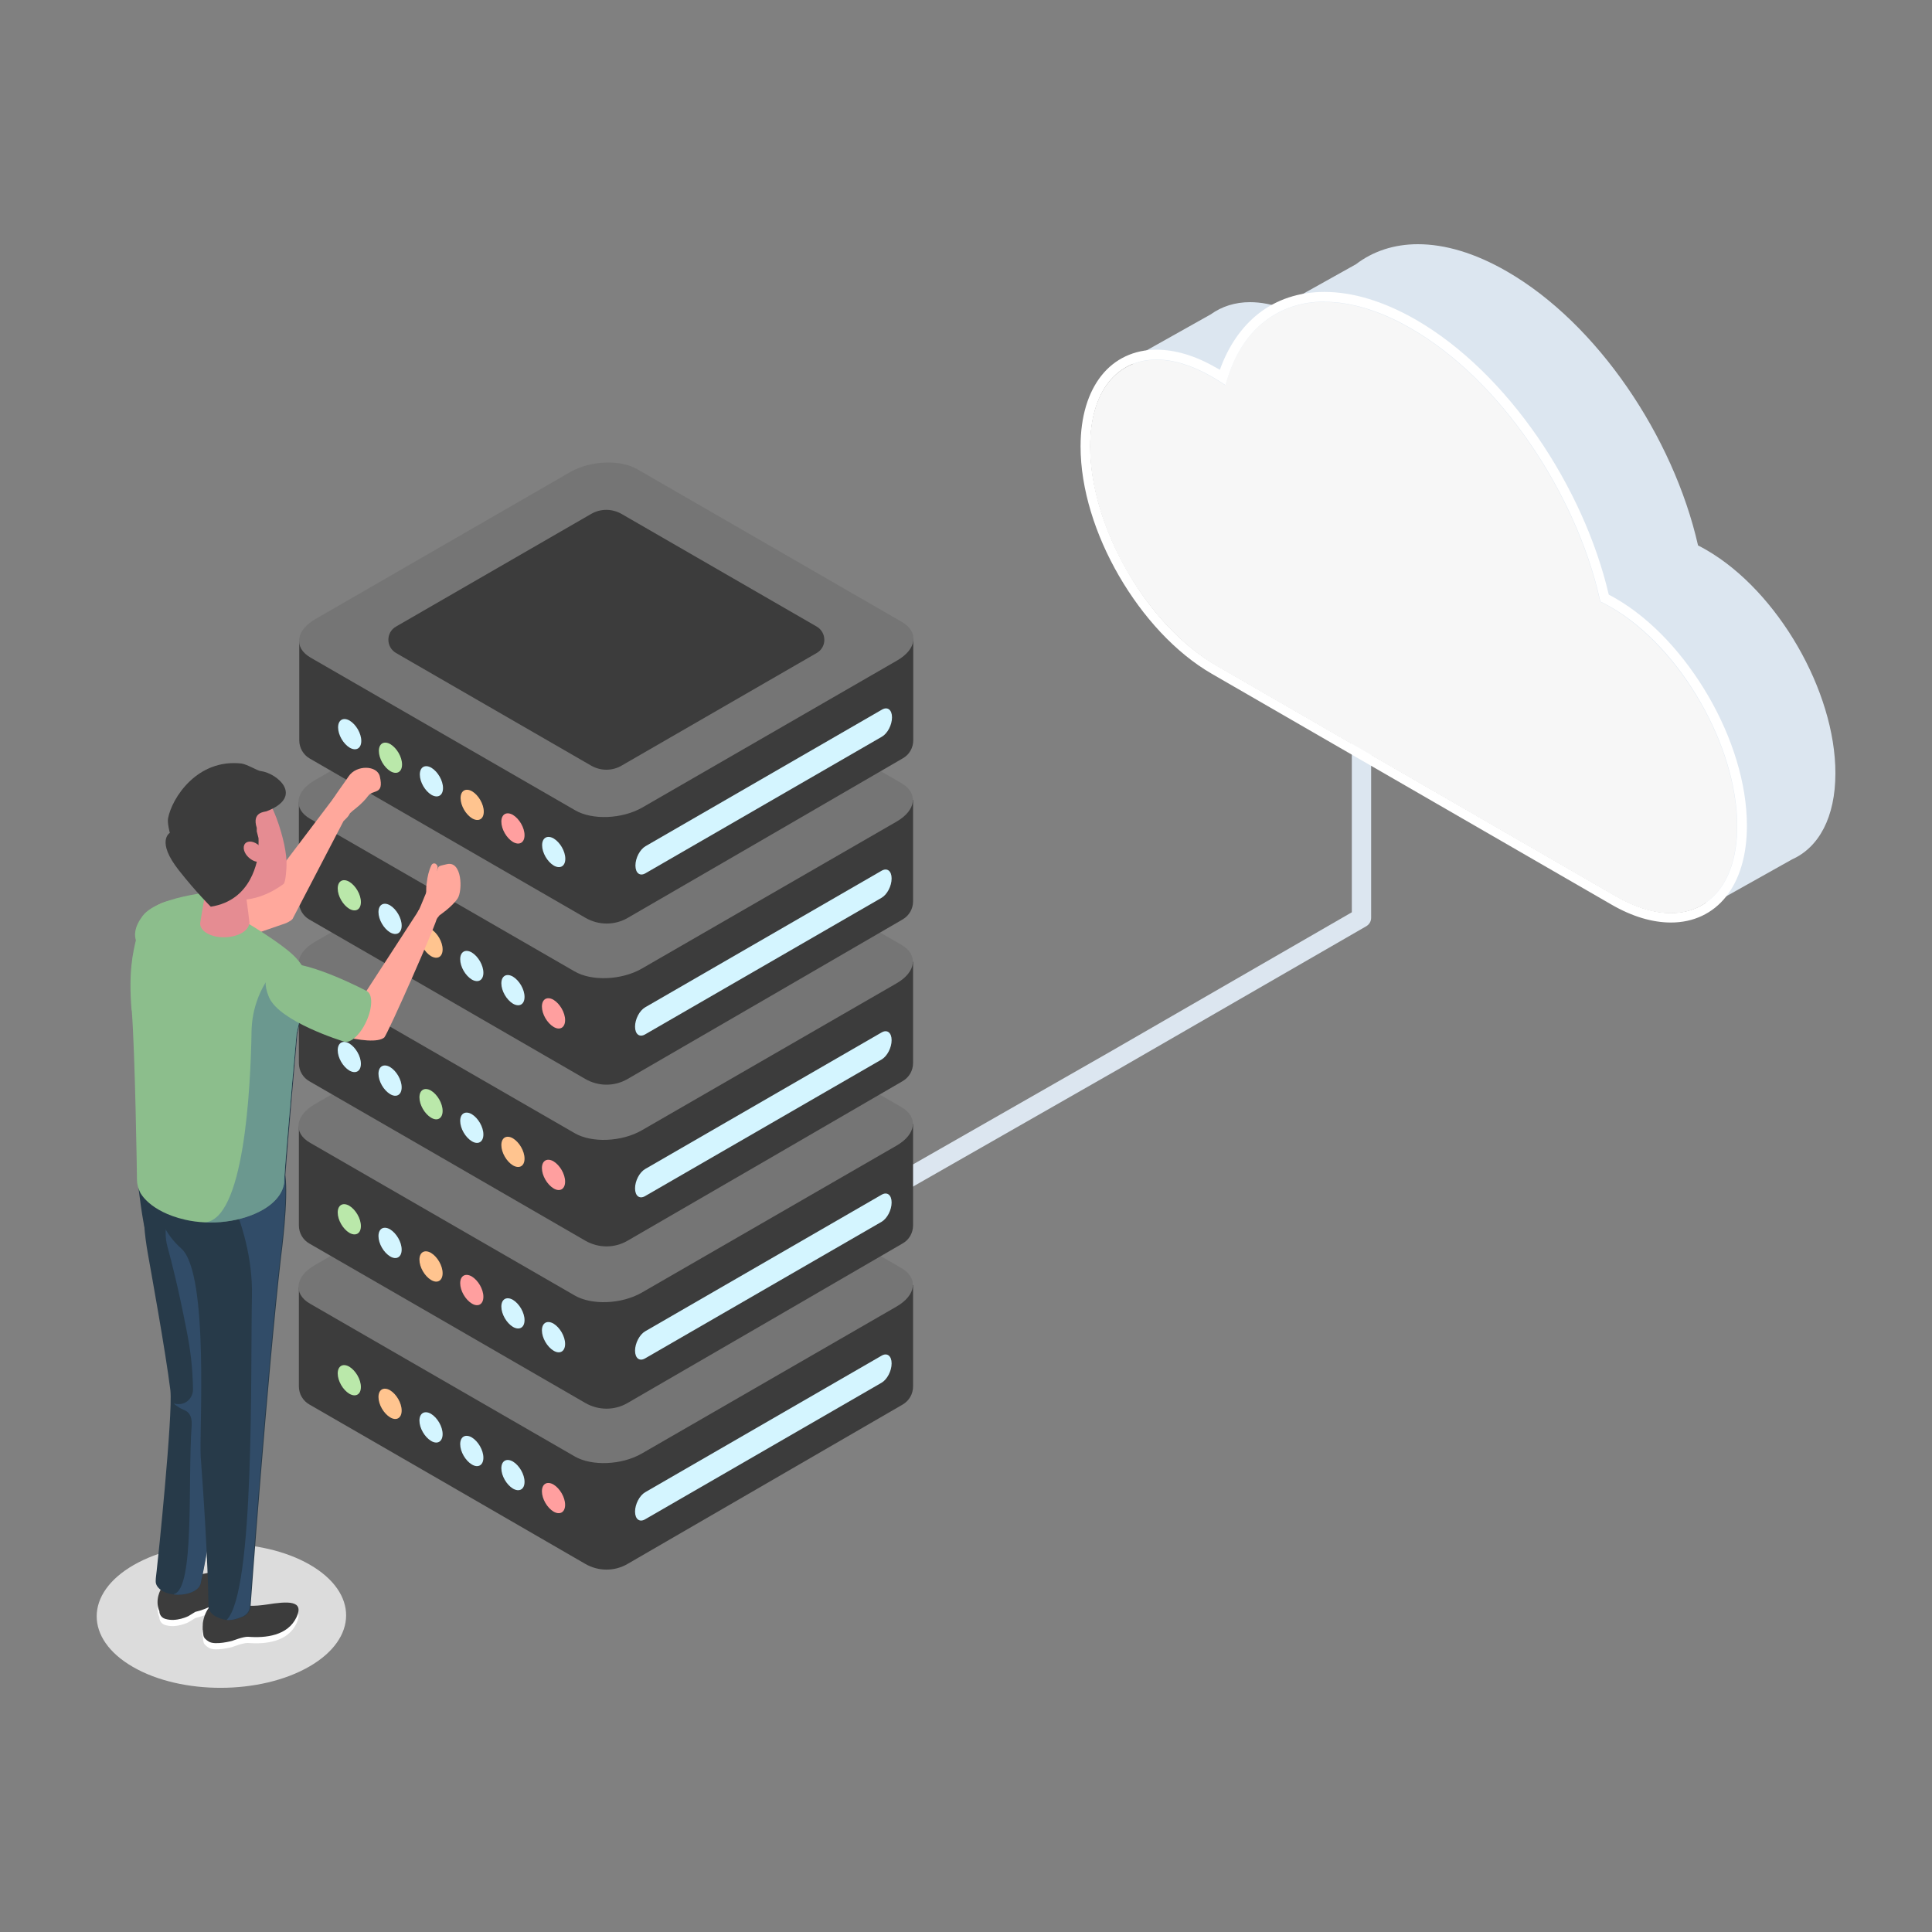 <?xml version="1.0" encoding="UTF-8"?>
<svg xmlns="http://www.w3.org/2000/svg" id="uuid-7dbde063-8e96-4835-a8cf-5538d2347977" data-name="Ebene 1" viewBox="0 0 100 100">
  <rect x="0" y="0" width="100" height="100" fill="#808080" stroke="none"/>
  <defs>
    <style>
      .uuid-54fa63f2-8152-4607-8978-af4d4b911685, .uuid-7e0cb3db-67cf-4652-b8b4-e88e7e8b6dd6 {
        fill: #3c3c3c;
      }

      .uuid-1cd3eb63-d877-4d5f-8a7f-f4ae6f465a8a {
        fill: #ff9f9f;
      }

      .uuid-1cd3eb63-d877-4d5f-8a7f-f4ae6f465a8a, .uuid-7e0cb3db-67cf-4652-b8b4-e88e7e8b6dd6, .uuid-b8a57743-e313-4f2c-83fe-fe467516aed0, .uuid-f5c7b2da-7a42-401d-b592-f38fad9166bd, .uuid-74fa589b-f290-4613-bb91-72661eda1f8c, .uuid-623e73cd-e9e2-436a-a1ae-b49419b1c95a {
        fill-rule: evenodd;
      }

      .uuid-1a7c5b87-eba9-4773-bbe7-3ac5af866160 {
        fill: #273a49;
      }

      .uuid-5e3e1977-1b8f-4b23-9a1e-a464a44f8c1e, .uuid-be243e43-b8b0-459e-a259-656c0651cba8, .uuid-6c5367f3-b340-4636-974d-1147894d18bc {
        isolation: isolate;
      }

      .uuid-5e3e1977-1b8f-4b23-9a1e-a464a44f8c1e, .uuid-6c5367f3-b340-4636-974d-1147894d18bc {
        mix-blend-mode: multiply;
      }

      .uuid-a4ba20b6-cd55-41c2-b709-f90afe93ed86 {
        fill: #fff;
      }

      .uuid-82d63ffb-cc4b-4b79-acf2-60635aa9fba1 {
        fill: #3e6593;
      }

      .uuid-01036b5a-8076-408b-b39f-887ff2c2ba67 {
        fill: #8cbe8c;
      }

      .uuid-b8a57743-e313-4f2c-83fe-fe467516aed0 {
        fill: #ffc48f;
      }

      .uuid-372c2ac2-6a4b-4f7c-b0c0-fce8aa7216e0 {
        fill: #f7f7f7;
      }

      .uuid-f5c7b2da-7a42-401d-b592-f38fad9166bd {
        fill: #757575;
      }

      .uuid-6c5367f3-b340-4636-974d-1147894d18bc {
        opacity: .42;
      }

      .uuid-c3dba2a7-1b04-4716-aa0d-daa80c5c9c9d {
        fill: #dce6f0;
      }

      .uuid-74fa589b-f290-4613-bb91-72661eda1f8c {
        fill: #bae8aa;
      }

      .uuid-4f470236-633f-40ee-b831-dc022062c005 {
        fill: #e58c92;
      }

      .uuid-623e73cd-e9e2-436a-a1ae-b49419b1c95a {
        fill: #d4f5ff;
      }

      .uuid-3cea7705-4465-4e50-a38c-e58265b9b4dd {
        fill: #ffa89c;
      }

      .uuid-d89fad93-a5c0-4c60-972a-cabaf175d750 {
        fill: #dcdcdc;
      }
    </style>
  </defs>
  <g class="uuid-be243e43-b8b0-459e-a259-656c0651cba8">
    <g id="uuid-418d85c0-308c-4eef-b29f-1604b628b36f" data-name="uuid-695d7cf7-7760-4e7e-b05c-ee98443a34be">
      <g>
        <path class="uuid-7e0cb3db-67cf-4652-b8b4-e88e7e8b6dd6" d="M15.47,66.62v5.14c0,.39.21.75.55.94,2.29,1.32,11.16,6.44,14.28,8.25.68.39,1.51.39,2.18,0,3.11-1.8,11.96-6.93,14.24-8.25.34-.2.54-.55.54-.94v-5.24"></path>
        <path class="uuid-c3dba2a7-1b04-4716-aa0d-daa80c5c9c9d" d="M34.75,68.49c-.09,0-.17-.02-.25-.07-.15-.09-.25-.25-.25-.43v-11.85c0-.28.22-.5.5-.5s.5.22.5.5v10.99l22.19-12.68,12.53-7.23v-10.9c0-.28.22-.5.5-.5s.5.22.5.5v11.19c0,.18-.1.34-.25.43l-12.79,7.38-22.95,13.11c-.08.04-.16.07-.25.07Z"></path>
        <path class="uuid-f5c7b2da-7a42-401d-b592-f38fad9166bd" d="M29.5,57.87c1.03-.59,2.58-.66,3.47-.14l13.68,7.9c.89.51.78,1.41-.25,2l-13.19,7.61c-1.03.59-2.58.66-3.47.14l-13.69-7.9c-.89-.51-.78-1.41.25-2l13.19-7.61h0Z"></path>
        <path class="uuid-623e73cd-e9e2-436a-a1ae-b49419b1c95a" d="M32.87,78.24c0-.38.23-.83.52-1l12.24-7.07c.29-.17.52.01.52.4s-.23.83-.52,1l-12.24,7.07c-.29.17-.52-.01-.52-.4"></path>
        <path class="uuid-1cd3eb63-d877-4d5f-8a7f-f4ae6f465a8a" d="M28.65,76.84c-.33-.19-.6-.04-.6.35s.27.85.6,1.05c.33.19.6.04.6-.35s-.27-.85-.6-1.05"></path>
        <path class="uuid-623e73cd-e9e2-436a-a1ae-b49419b1c95a" d="M24.42,74.4c-.33-.19-.6-.04-.6.35s.27.85.6,1.05.6.04.6-.35-.27-.85-.6-1.05"></path>
        <path class="uuid-623e73cd-e9e2-436a-a1ae-b49419b1c95a" d="M22.31,73.18c-.33-.19-.6-.04-.6.35s.27.85.6,1.05.6.04.6-.35-.27-.85-.6-1.05"></path>
        <path class="uuid-b8a57743-e313-4f2c-83fe-fe467516aed0" d="M20.19,71.96c-.33-.19-.6-.04-.6.35s.27.85.6,1.05.6.04.6-.35-.27-.85-.6-1.05"></path>
        <path class="uuid-74fa589b-f290-4613-bb91-72661eda1f8c" d="M18.08,70.74c-.33-.19-.6-.04-.6.35s.27.85.6,1.05c.33.19.6.04.6-.35s-.27-.85-.6-1.05"></path>
        <path class="uuid-7e0cb3db-67cf-4652-b8b4-e88e7e8b6dd6" d="M15.47,58.29v5.14c0,.39.21.75.55.94,2.29,1.32,11.16,6.44,14.28,8.25.68.39,1.51.39,2.18,0,3.11-1.8,11.96-6.93,14.24-8.26.34-.19.54-.55.54-.94v-5.24"></path>
        <path class="uuid-f5c7b2da-7a42-401d-b592-f38fad9166bd" d="M29.5,49.54c1.03-.59,2.58-.66,3.47-.14l13.68,7.9c.89.51.78,1.41-.25,2l-13.19,7.61c-1.03.59-2.58.66-3.47.14l-13.69-7.9c-.89-.51-.78-1.41.25-2l13.19-7.61h0Z"></path>
        <path class="uuid-623e73cd-e9e2-436a-a1ae-b49419b1c95a" d="M32.87,69.91c0-.38.23-.83.52-1l12.24-7.07c.29-.17.52.01.52.4s-.23.83-.52,1l-12.24,7.07c-.29.17-.52-.01-.52-.4"></path>
        <path class="uuid-623e73cd-e9e2-436a-a1ae-b49419b1c95a" d="M28.65,68.51c-.33-.19-.6-.04-.6.35s.27.85.6,1.05.6.04.6-.35-.27-.85-.6-1.05"></path>
        <path class="uuid-1cd3eb63-d877-4d5f-8a7f-f4ae6f465a8a" d="M24.42,66.07c-.33-.19-.6-.04-.6.35s.27.85.6,1.05.6.04.6-.35-.27-.85-.6-1.05"></path>
        <path class="uuid-b8a57743-e313-4f2c-83fe-fe467516aed0" d="M22.31,64.85c-.33-.19-.6-.04-.6.35s.27.85.6,1.05.6.04.6-.35-.27-.85-.6-1.05"></path>
        <path class="uuid-623e73cd-e9e2-436a-a1ae-b49419b1c95a" d="M20.19,63.63c-.33-.19-.6-.04-.6.35s.27.85.6,1.05.6.04.6-.35-.27-.85-.6-1.05"></path>
        <path class="uuid-74fa589b-f290-4613-bb91-72661eda1f8c" d="M18.08,62.41c-.33-.19-.6-.04-.6.35s.27.85.6,1.05c.33.19.6.04.6-.35s-.27-.85-.6-1.05"></path>
        <path class="uuid-7e0cb3db-67cf-4652-b8b4-e88e7e8b6dd6" d="M15.47,49.89v5.14c0,.39.21.75.55.94,2.29,1.32,11.16,6.44,14.28,8.25.68.39,1.51.39,2.18,0,3.11-1.8,11.96-6.93,14.24-8.26.34-.2.54-.55.54-.94v-5.24"></path>
        <path class="uuid-f5c7b2da-7a42-401d-b592-f38fad9166bd" d="M29.5,41.14c1.03-.59,2.58-.66,3.47-.14l13.68,7.9c.89.51.78,1.41-.25,2l-13.19,7.61c-1.03.59-2.58.66-3.47.14l-13.69-7.9c-.89-.51-.78-1.41.25-2l13.19-7.61h0Z"></path>
        <path class="uuid-623e73cd-e9e2-436a-a1ae-b49419b1c95a" d="M32.87,61.51c0-.39.23-.83.52-1l12.24-7.07c.29-.17.52.01.52.4s-.23.83-.52,1l-12.24,7.07c-.29.17-.52-.01-.52-.4"></path>
        <path class="uuid-1cd3eb63-d877-4d5f-8a7f-f4ae6f465a8a" d="M28.65,60.11c-.33-.19-.6-.04-.6.35s.27.85.6,1.05.6.04.6-.35-.27-.85-.6-1.05"></path>
        <path class="uuid-623e73cd-e9e2-436a-a1ae-b49419b1c95a" d="M24.42,57.67c-.33-.19-.6-.04-.6.35s.27.85.6,1.05.6.04.6-.35-.27-.85-.6-1.05"></path>
        <path class="uuid-74fa589b-f290-4613-bb91-72661eda1f8c" d="M22.31,56.45c-.33-.19-.6-.04-.6.35s.27.85.6,1.05.6.04.6-.35-.27-.85-.6-1.05"></path>
        <path class="uuid-623e73cd-e9e2-436a-a1ae-b49419b1c95a" d="M20.19,55.23c-.33-.19-.6-.04-.6.35s.27.85.6,1.05.6.04.6-.35-.27-.85-.6-1.05"></path>
        <path class="uuid-623e73cd-e9e2-436a-a1ae-b49419b1c95a" d="M18.08,54.01c-.33-.19-.6-.04-.6.35s.27.85.6,1.05c.33.19.6.04.6-.35s-.27-.85-.6-1.05"></path>
        <path class="uuid-7e0cb3db-67cf-4652-b8b4-e88e7e8b6dd6" d="M15.47,41.52v5.14c0,.39.21.75.55.94,2.29,1.32,11.16,6.44,14.28,8.25.68.39,1.51.39,2.18,0,3.11-1.8,11.96-6.93,14.24-8.26.34-.2.54-.55.54-.94v-5.24"></path>
        <path class="uuid-f5c7b2da-7a42-401d-b592-f38fad9166bd" d="M29.5,32.77c1.03-.59,2.58-.66,3.47-.14l13.68,7.9c.89.51.78,1.41-.25,2l-13.19,7.61c-1.03.59-2.58.66-3.47.14l-13.69-7.9c-.89-.51-.78-1.41.25-2l13.19-7.61h0Z"></path>
        <path class="uuid-623e73cd-e9e2-436a-a1ae-b49419b1c95a" d="M32.87,53.14c0-.39.23-.83.52-1l12.24-7.07c.29-.17.52.01.52.4s-.23.83-.52,1l-12.24,7.07c-.29.17-.52-.01-.52-.4"></path>
        <path class="uuid-1cd3eb63-d877-4d5f-8a7f-f4ae6f465a8a" d="M28.65,51.75c-.33-.19-.6-.04-.6.35s.27.85.6,1.05.6.04.6-.35-.27-.85-.6-1.05"></path>
        <path class="uuid-623e73cd-e9e2-436a-a1ae-b49419b1c95a" d="M24.42,49.3c-.33-.19-.6-.04-.6.35s.27.85.6,1.05c.33.19.6.04.6-.35s-.27-.85-.6-1.05"></path>
        <path class="uuid-b8a57743-e313-4f2c-83fe-fe467516aed0" d="M22.31,48.09c-.33-.19-.6-.04-.6.35s.27.85.6,1.05c.33.19.6.04.6-.35s-.27-.85-.6-1.05"></path>
        <path class="uuid-623e73cd-e9e2-436a-a1ae-b49419b1c95a" d="M20.19,46.86c-.33-.19-.6-.04-.6.35s.27.85.6,1.05c.33.19.6.04.6-.35s-.27-.85-.6-1.05"></path>
        <path class="uuid-74fa589b-f290-4613-bb91-72661eda1f8c" d="M18.08,45.64c-.33-.19-.6-.04-.6.35s.27.85.6,1.05c.33.19.6.04.6-.35s-.27-.85-.6-1.05"></path>
        <path class="uuid-7e0cb3db-67cf-4652-b8b4-e88e7e8b6dd6" d="M15.49,33.18v5.14c0,.39.21.75.54.94,2.29,1.32,11.16,6.45,14.28,8.25.68.39,1.51.39,2.18,0,3.11-1.8,11.96-6.93,14.24-8.26.34-.19.54-.55.54-.94v-5.24"></path>
        <path class="uuid-f5c7b2da-7a42-401d-b592-f38fad9166bd" d="M29.52,24.43c1.03-.59,2.58-.66,3.47-.14l13.69,7.9c.89.51.78,1.41-.25,2l-13.19,7.61c-1.03.59-2.58.66-3.47.14l-13.69-7.9c-.89-.51-.78-1.41.25-2l13.19-7.61h0Z"></path>
        <path class="uuid-7e0cb3db-67cf-4652-b8b4-e88e7e8b6dd6" d="M32.17,26.6l10.1,5.83c.53.31.53,1.07,0,1.37l-10.1,5.83c-.48.28-1.08.28-1.57,0l-10.1-5.83c-.53-.31-.53-1.07,0-1.37l10.1-5.83c.48-.28,1.08-.28,1.57,0"></path>
        <path class="uuid-623e73cd-e9e2-436a-a1ae-b49419b1c95a" d="M32.89,44.8c0-.39.23-.83.52-1l12.24-7.07c.29-.17.52.01.52.4s-.23.83-.52,1l-12.24,7.07c-.29.17-.52-.01-.52-.4"></path>
        <path class="uuid-623e73cd-e9e2-436a-a1ae-b49419b1c95a" d="M28.66,43.4c-.33-.19-.6-.04-.6.35s.27.85.6,1.05c.33.19.6.04.6-.35s-.27-.85-.6-1.05"></path>
        <path class="uuid-1cd3eb63-d877-4d5f-8a7f-f4ae6f465a8a" d="M26.55,42.18c-.33-.19-.6-.04-.6.35s.27.85.6,1.05c.33.19.6.04.6-.35s-.27-.85-.6-1.05"></path>
        <path class="uuid-623e73cd-e9e2-436a-a1ae-b49419b1c95a" d="M26.55,50.55c-.33-.19-.6-.04-.6.35s.27.85.6,1.05c.33.19.6.04.6-.35s-.27-.85-.6-1.05"></path>
        <path class="uuid-b8a57743-e313-4f2c-83fe-fe467516aed0" d="M26.55,58.92c-.33-.19-.6-.04-.6.35s.27.85.6,1.05c.33.19.6.04.6-.35s-.27-.85-.6-1.05"></path>
        <path class="uuid-623e73cd-e9e2-436a-a1ae-b49419b1c95a" d="M26.55,67.28c-.33-.19-.6-.04-.6.35s.27.85.6,1.05c.33.19.6.04.6-.35s-.27-.85-.6-1.05"></path>
        <path class="uuid-623e73cd-e9e2-436a-a1ae-b49419b1c95a" d="M26.55,75.65c-.33-.19-.6-.04-.6.35s.27.85.6,1.05c.33.19.6.04.6-.35s-.27-.85-.6-1.05"></path>
        <path class="uuid-b8a57743-e313-4f2c-83fe-fe467516aed0" d="M24.44,40.96c-.33-.19-.6-.04-.6.35s.27.85.6,1.05c.33.19.6.04.6-.35s-.27-.85-.6-1.05"></path>
        <path class="uuid-623e73cd-e9e2-436a-a1ae-b49419b1c95a" d="M22.33,39.74c-.33-.19-.6-.04-.6.35s.27.85.6,1.05c.33.19.6.04.6-.35s-.27-.85-.6-1.05"></path>
        <path class="uuid-74fa589b-f290-4613-bb91-72661eda1f8c" d="M20.21,38.52c-.33-.19-.6-.04-.6.35s.27.85.6,1.05c.33.19.6.04.6-.35s-.27-.85-.6-1.05"></path>
        <path class="uuid-623e73cd-e9e2-436a-a1ae-b49419b1c95a" d="M18.1,37.3c-.33-.19-.6-.04-.6.35s.27.85.6,1.05c.33.19.6.04.6-.35s-.27-.85-.6-1.05"></path>
        <g id="uuid-b23f964c-e9b3-48e7-b640-02bb7d6fe9fa" data-name="uuid-d6cafecf-71be-488a-b32d-938a9c072fa9">
          <g>
            <g class="uuid-5e3e1977-1b8f-4b23-9a1e-a464a44f8c1e">
              <path class="uuid-d89fad93-a5c0-4c60-972a-cabaf175d750" d="M6.88,86.28c2.51,1.45,6.6,1.44,9.13-.02,2.53-1.46,2.54-3.82.03-5.27-2.51-1.45-6.6-1.44-9.13.02s-2.54,3.82-.03,5.27Z"></path>
            </g>
            <g>
              <path class="uuid-a4ba20b6-cd55-41c2-b709-f90afe93ed86" d="M8.33,82.56c.39,0,.86-.16,1.27-.36.13-.1.27-.19.42-.28.2-.12,2-.45,2.3-.24.39.28.31.83-1.18,1.66-.39.22-.7.33-1.03.41l-.36.22s-.61.31-1.17.15c-.34-.09-.33-.4-.33-.4-.26-.61.09-1.16.09-1.16Z"></path>
              <path class="uuid-54fa63f2-8152-4607-8978-af4d4b911685" d="M8.33,82.24c.39,0,.86-.16,1.27-.36.13-.1.27-.19.42-.28.2-.12,2-.45,2.3-.24.39.28.31.83-1.18,1.66-.39.22-.7.33-1.03.41l-.36.22s-.61.31-1.17.15c-.34-.09-.33-.4-.33-.4-.26-.61.09-1.16.09-1.16h0Z"></path>
              <path class="uuid-1a7c5b87-eba9-4773-bbe7-3ac5af866160" d="M10.4,81.93s0,0,0,0c0,.04-.02.07-.03.1-.04.12-.15.23-.31.32-.46.26-1.2.26-1.65,0-.22-.13-.34-.3-.35-.47,0-.01,0-.03,0-.04,0-.01,0-.02,0-.03,0-.14.03-.3.05-.51.07-.57.84-8.07.71-9.33-.25-2.02-1.03-6.3-1.16-7.04-.38-2.13-.37-4.04,1.11-4.55,1.48-.52,2.07.59,2.7,1.94.1.23.84,2.22,1.05,6.39.06,1.22-1.9,12.34-2.12,13.21h0Z"></path>
              <g class="uuid-6c5367f3-b340-4636-974d-1147894d18bc">
                <path class="uuid-82d63ffb-cc4b-4b79-acf2-60635aa9fba1" d="M9.02,72.65c.64.15.98-.35.97-.75-.02-1.12-.13-2.03-.34-3.08-.42-2.16-.77-3.52-.98-4.28-.14-.51-.13-1.06.04-1.56l.92-2.7c.88.11,1.35,1.01,1.83,2.05.1.23.84,2.22,1.05,6.39.06,1.22-1.9,12.34-2.12,13.21,0,0,0,0,0,0,0,.04-.02.07-.03.1-.04.12-.15.23-.31.32-.29.16-.68.22-1.05.18v-.02c1.09-.27.71-5.83.92-8.71.04-.62-.24-.76-.44-.84-.3-.13-.55-.35-.47-.33h0Z"></path>
              </g>
              <path class="uuid-a4ba20b6-cd55-41c2-b709-f90afe93ed86" d="M10.49,84.69h0c0-.1,0-.22.01-.36.08-.63.54-1.38,1.28-1.12.8.29,1.42.25,2.03.16,1.07-.17,1.95-.23,1.54.65-.45.97-1.61,1.09-2.5,1.02-.24-.02-.83.21-.83.21,0,0-.88.24-1.21.04-.32-.2-.27-.3-.3-.47,0-.03-.01-.06-.01-.09,0-.03,0-.05,0-.05h0Z"></path>
              <path class="uuid-54fa63f2-8152-4607-8978-af4d4b911685" d="M10.49,84.37h0c0-.1,0-.22.01-.36.08-.63.54-1.38,1.28-1.12.8.29,1.42.25,2.03.16,1.07-.17,1.95-.23,1.54.65-.45.97-1.61,1.09-2.5,1.02-.24-.02-.83.21-.83.21,0,0-.88.24-1.21.04-.32-.2-.27-.3-.3-.47,0-.03-.01-.06-.01-.09,0-.03,0-.05,0-.05h0Z"></path>
            </g>
            <path class="uuid-3cea7705-4465-4e50-a38c-e58265b9b4dd" d="M7.22,49.02c.36.74,1.26,1.05,2,.69l5.59-1.93.1-.05c.08-.04.16-.09.23-.16l2.64-5.07c.35-.34.47-.46.16-.85-.33-.42-.2-.75-.62-.41l-3.58,4.73s-5.32.76-5.35.77c-1.02.43-1.53,1.53-1.17,2.28h0Z"></path>
            <path class="uuid-3cea7705-4465-4e50-a38c-e58265b9b4dd" d="M18.25,41.97s.52-.38.8-.77c.26-.36.84-.03.61-1.01-.13-.58-1.21-.62-1.62,0-.3.45-.6.83-.81,1.18-.09.15-.02.38.04.54.1.25.55.51.97.07Z"></path>
            <path class="uuid-3cea7705-4465-4e50-a38c-e58265b9b4dd" d="M17.43,41.27c.13-.11.24-.2.37-.29.13-.09.26-.17.39-.25.27-.15.56-.29.89-.34.08-.01.16.04.18.11.01.07,0,.18-.11.22,0,0-.46.19-.66.37-.1.09-.2.19-.29.29-.09.1-.18.21-.25.3-.11.15-.32.18-.48.09-.16-.1-.19-.3-.09-.45.01-.02.03-.04.05-.05h0Z"></path>
            <path class="uuid-01036b5a-8076-408b-b39f-887ff2c2ba67" d="M7.74,49.33c-.48-.15-1.21-.79-.36-1.92s4.36-1.32,4.36-1.32c.36-.07.77.52.92,1.31.15.79-.02,1.49-.37,1.56,0,0-3.2.8-4.54.37h0Z"></path>
            <path class="uuid-1a7c5b87-eba9-4773-bbe7-3ac5af866160" d="M15.88,50.51c-.22.11-.46.2-.72.26-.18,2.04-.49,5.57-.56,6.74h0c0,.06,0,.1,0,.15,0,0,0,.01,0,.02-.07.56-.47,1.11-1.21,1.54-1.19.69-2.92.9-4.39.56-.92-.22-1.53-.56-1.91-.86.02,1.19.04,2.06.04,2.16,0,.22.29,2.44.41,2.65,0,0,.15-.35.87-.42.22.5.56.95.98,1.32,1.45,1.31.91,9.51,1,10.79.39,5.21.4,7.69.4,7.73.01.19.13.4.4.53.49.24.84.23,1.39,0,.28-.12.39-.35.39-.55,0-.05.89-12.08,1.57-18.01.03-.25.4-3.01.23-4.3.13-1.84.62-7.32.62-7.32.22-.91.43-2.08.47-2.2.05-.17.07-.54.07-.55,0-.08,0-.16-.02-.24h0Z"></path>
            <g class="uuid-6c5367f3-b340-4636-974d-1147894d18bc">
              <path class="uuid-82d63ffb-cc4b-4b79-acf2-60635aa9fba1" d="M14.5,65.12c.03-.25.4-3.01.23-4.3.13-1.84.62-7.32.62-7.32.22-.91.43-2.08.47-2.2.05-.17.07-.54.07-.55,0-.08,0-.16-.02-.24-.01,0-.02,0-.04.02l-.81,1.62c-.17,1.98-.38,4.43-.44,5.37h0c0,.06,0,.1,0,.15,0,0,0,.01,0,.02-.07.56-.47,1.11-1.21,1.54-.62.36-1.39.59-2.19.68l-.04.07c-.4.03,1.99,3.1,1.9,7.13-.08,3.84.15,15.29-1.31,16.74.25.02.5-.04.81-.17.28-.12.39-.35.39-.55,0-.05.89-12.08,1.57-18.01h0Z"></path>
            </g>
            <path class="uuid-01036b5a-8076-408b-b39f-887ff2c2ba67" d="M6.82,52.3c.17,2.15.27,8.51.27,8.77,0,.22.06.44.17.66,0,0,.46.97,2.31,1.4,1.34.31,2.93.12,4.03-.51.68-.39,1.05-.9,1.11-1.41,0,0,0-.01,0-.02,0-.04,0-.08,0-.13h0c.09-1.55.64-7.56.64-7.56.22-.91.43-2.08.47-2.2.05-.17.07-.54.07-.55.03-.59-.6-1.21-.71-1.31-.67-.65-2.41-1.69-2.57-1.78-1.02-.59-2.32-1-3.25-1.06-.39.02-.7.02-.93.12-.81.38-1.23,1.21-1.36,1.79-.21.87-.42,1.8-.26,3.79h0Z"></path>
            <g class="uuid-6c5367f3-b340-4636-974d-1147894d18bc">
              <path class="uuid-82d63ffb-cc4b-4b79-acf2-60635aa9fba1" d="M13.86,50.68h0c-.53.79-.82,1.73-.84,2.68-.05,3.04-.39,9.85-2.46,9.91,1.08.06,2.2-.17,3.04-.65.68-.39,1.05-.9,1.11-1.41,0,0,0-.01,0-.02,0-.04,0-.08,0-.13h0c.09-1.55.64-7.56.64-7.56.22-.91.43-2.08.47-2.2.02-.09.04-.23.06-.34l-2.02-.28h0Z"></path>
            </g>
            <path class="uuid-3cea7705-4465-4e50-a38c-e58265b9b4dd" d="M14.66,52.35c1.43.99,4.6,1.88,5.23,1.35.16-.14,2.79-6.07,2.74-6.24-.11-.33,0-.06-.34-.25-.35-.15-.41-.34-.64-.07l-.04.08-2.72,4.19s-2.08-.52-2.78-.98c-.74-.5-1.04-.7-1.73-.11-.69.59-.44,1.52.29,2.03h0Z"></path>
            <path class="uuid-4f470236-633f-40ee-b831-dc022062c005" d="M10.95,44.41c.14-.32.47-.53.83-.5.45.04.79.44.75.9,0,0,.38,2.85.38,2.92,0,.19-.11.38-.36.54-.49.3-1.3.33-1.81.05-.26-.14-.39-.34-.38-.53,0-.09.59-3.38.59-3.38h0Z"></path>
            <path class="uuid-4f470236-633f-40ee-b831-dc022062c005" d="M10.88,40.35c1.22-.33,2.53-.41,3.44,2.02.33.89.54,1.87.51,2.42,0,.14-.04.89-.16.97-1.65,1.19-2.92.8-3.55.55-.25-.1-.42-.25-.49-.44-.02-.06-.06-.11-.11-.15-.42-.35-.79-.89-1.04-1.7-.52-1.68.17-3.34,1.38-3.67h0Z"></path>
            <path class="uuid-54fa63f2-8152-4607-8978-af4d4b911685" d="M13.49,39.91c-.17-.02-.7-.35-.99-.39-2.29-.26-3.6,1.78-3.8,2.83-.05.24.09.76.09.76,0,0-.73.42.47,1.94.89,1.13,1.65,1.88,1.65,1.88,2.13-.33,2.43-2.38,2.5-2.99,0-.03-.01-.06-.03-.1.01-.27,0-.46,0-.46l-.09-.35v-.18c-.27-.84.43-.82.51-.86,1.95-.75.58-1.96-.3-2.08h0Z"></path>
            <path class="uuid-4f470236-633f-40ee-b831-dc022062c005" d="M12.88,44.39c-.26-.23-.34-.56-.19-.73.15-.17.48-.12.74.12.26.23.34.56.19.73-.15.17-.48.12-.74-.12Z"></path>
            <path class="uuid-01036b5a-8076-408b-b39f-887ff2c2ba67" d="M14.72,49.86c-.49.03-1.34.47-.8,1.75.54,1.28,3.85,2.29,3.85,2.29.33.15.86-.31,1.19-1.03.33-.72.34-1.43.01-1.58,0,0-2.87-1.52-4.26-1.43h0Z"></path>
            <path class="uuid-3cea7705-4465-4e50-a38c-e58265b9b4dd" d="M22.73,47.39s.67-.45.96-.89c.26-.41.23-1.96-.56-1.77-.63.15-.3.02-.71.71-.3.51-.59,1.4-.81,1.8-.09.17.03,1.02.11,1.19.12.26.58-.53,1.02-1.04h0Z"></path>
            <path class="uuid-3cea7705-4465-4e50-a38c-e58265b9b4dd" d="M22.08,46.63c-.02-.17-.02-.31-.02-.47,0-.15,0-.31.03-.46.03-.31.1-.62.24-.92.04-.08.12-.11.2-.08.06.03.14.12.12.22,0,0-.11.49-.09.75.01.13.04.27.06.4.03.13.06.27.1.38.06.17-.04.37-.21.44s-.36-.02-.41-.19c0-.02-.01-.05-.01-.07h0s0,0,0,0Z"></path>
          </g>
        </g>
        <g>
          <path class="uuid-c3dba2a7-1b04-4716-aa0d-daa80c5c9c9d" d="M73.39,12.64c-1.23,0-2.32.36-3.21,1.04h0l-3.76,2.1.06.2c-.63-.23-1.23-.34-1.78-.34-.77,0-1.46.22-2.03.63h0l-4.24,2.38,1.11.9.51.4,1.01-.42c-.03.27-.04.56-.04.86,0,4.25,2.99,9.42,6.67,11.55l18.72,10.81-.46,2.03.52,1.04,2.08,1.02,4.21-2.36h0c1.38-.62,2.24-2.17,2.24-4.46,0-4.25-2.99-9.42-6.67-11.55-.15-.09-.29-.16-.44-.24-1.28-5.64-5.22-11.49-9.89-14.18-1.66-.96-3.22-1.41-4.61-1.41"></path>
          <g>
            <path class="uuid-372c2ac2-6a4b-4f7c-b0c0-fce8aa7216e0" d="M68.56,15.62h0c-1.21,0-2.26.36-3.12,1.03-.86.67-1.52,1.67-1.92,2.97l-.1.32-.28-.18c-.14-.09-.29-.18-.43-.26-1.04-.6-2.01-.88-2.85-.88h0c-1.03,0-1.86.4-2.47,1.15-.6.75-.97,1.89-.97,3.35,0,2.07.73,4.39,1.92,6.45,1.19,2.06,2.83,3.85,4.62,4.89l20.66,11.93c1.04.6,2.01.88,2.85.88h0c1.03,0,1.86-.4,2.47-1.15.6-.75.97-1.89.97-3.35,0-2.07-.73-4.39-1.92-6.45-1.19-2.06-2.83-3.85-4.62-4.89-.14-.08-.29-.16-.43-.23l-.11-.05-.03-.12c-.63-2.79-1.93-5.63-3.64-8.11-1.71-2.48-3.84-4.59-6.13-5.91-1.63-.94-3.15-1.38-4.48-1.38"></path>
            <path class="uuid-a4ba20b6-cd55-41c2-b709-f90afe93ed86" d="M68.56,15.62h0c1.33,0,2.86.44,4.48,1.38,2.29,1.32,4.42,3.43,6.13,5.91,1.71,2.48,3.01,5.32,3.64,8.11l.03.12.11.05c.14.07.28.15.43.23,1.79,1.03,3.44,2.83,4.62,4.89,1.19,2.06,1.92,4.38,1.92,6.45,0,1.47-.37,2.6-.97,3.35-.61.75-1.44,1.15-2.47,1.15h0c-.84,0-1.81-.28-2.85-.88l-20.66-11.93c-1.79-1.03-3.44-2.83-4.62-4.89-1.19-2.06-1.92-4.38-1.92-6.45,0-1.47.37-2.6.97-3.35.61-.75,1.44-1.15,2.47-1.15h0c.84,0,1.81.28,2.85.88.14.08.29.17.43.26l.28.18.1-.32c.4-1.3,1.06-2.3,1.92-2.97.86-.67,1.91-1.03,3.12-1.03h0M68.55,15.11c-1.31,0-2.48.39-3.42,1.13-.87.69-1.55,1.67-1.99,2.9-.06-.04-.12-.07-.18-.1-1.1-.64-2.15-.94-3.1-.94h0c-1.16,0-2.16.47-2.85,1.34-.69.87-1.08,2.12-1.08,3.67,0,2.19.76,4.58,1.99,6.7,1.23,2.12,2.92,3.98,4.81,5.07l20.66,11.93c1.1.64,2.15.94,3.1.94h0c1.16,0,2.16-.47,2.85-1.34.69-.87,1.08-2.12,1.08-3.67,0-2.19-.76-4.58-1.99-6.7-1.23-2.12-2.92-3.98-4.81-5.07-.12-.07-.23-.13-.35-.19-.66-2.82-1.97-5.67-3.69-8.17-1.75-2.53-3.92-4.69-6.29-6.06-1.69-.97-3.29-1.44-4.74-1.44h0"></path>
          </g>
        </g>
      </g>
    </g>
  </g>
</svg>
